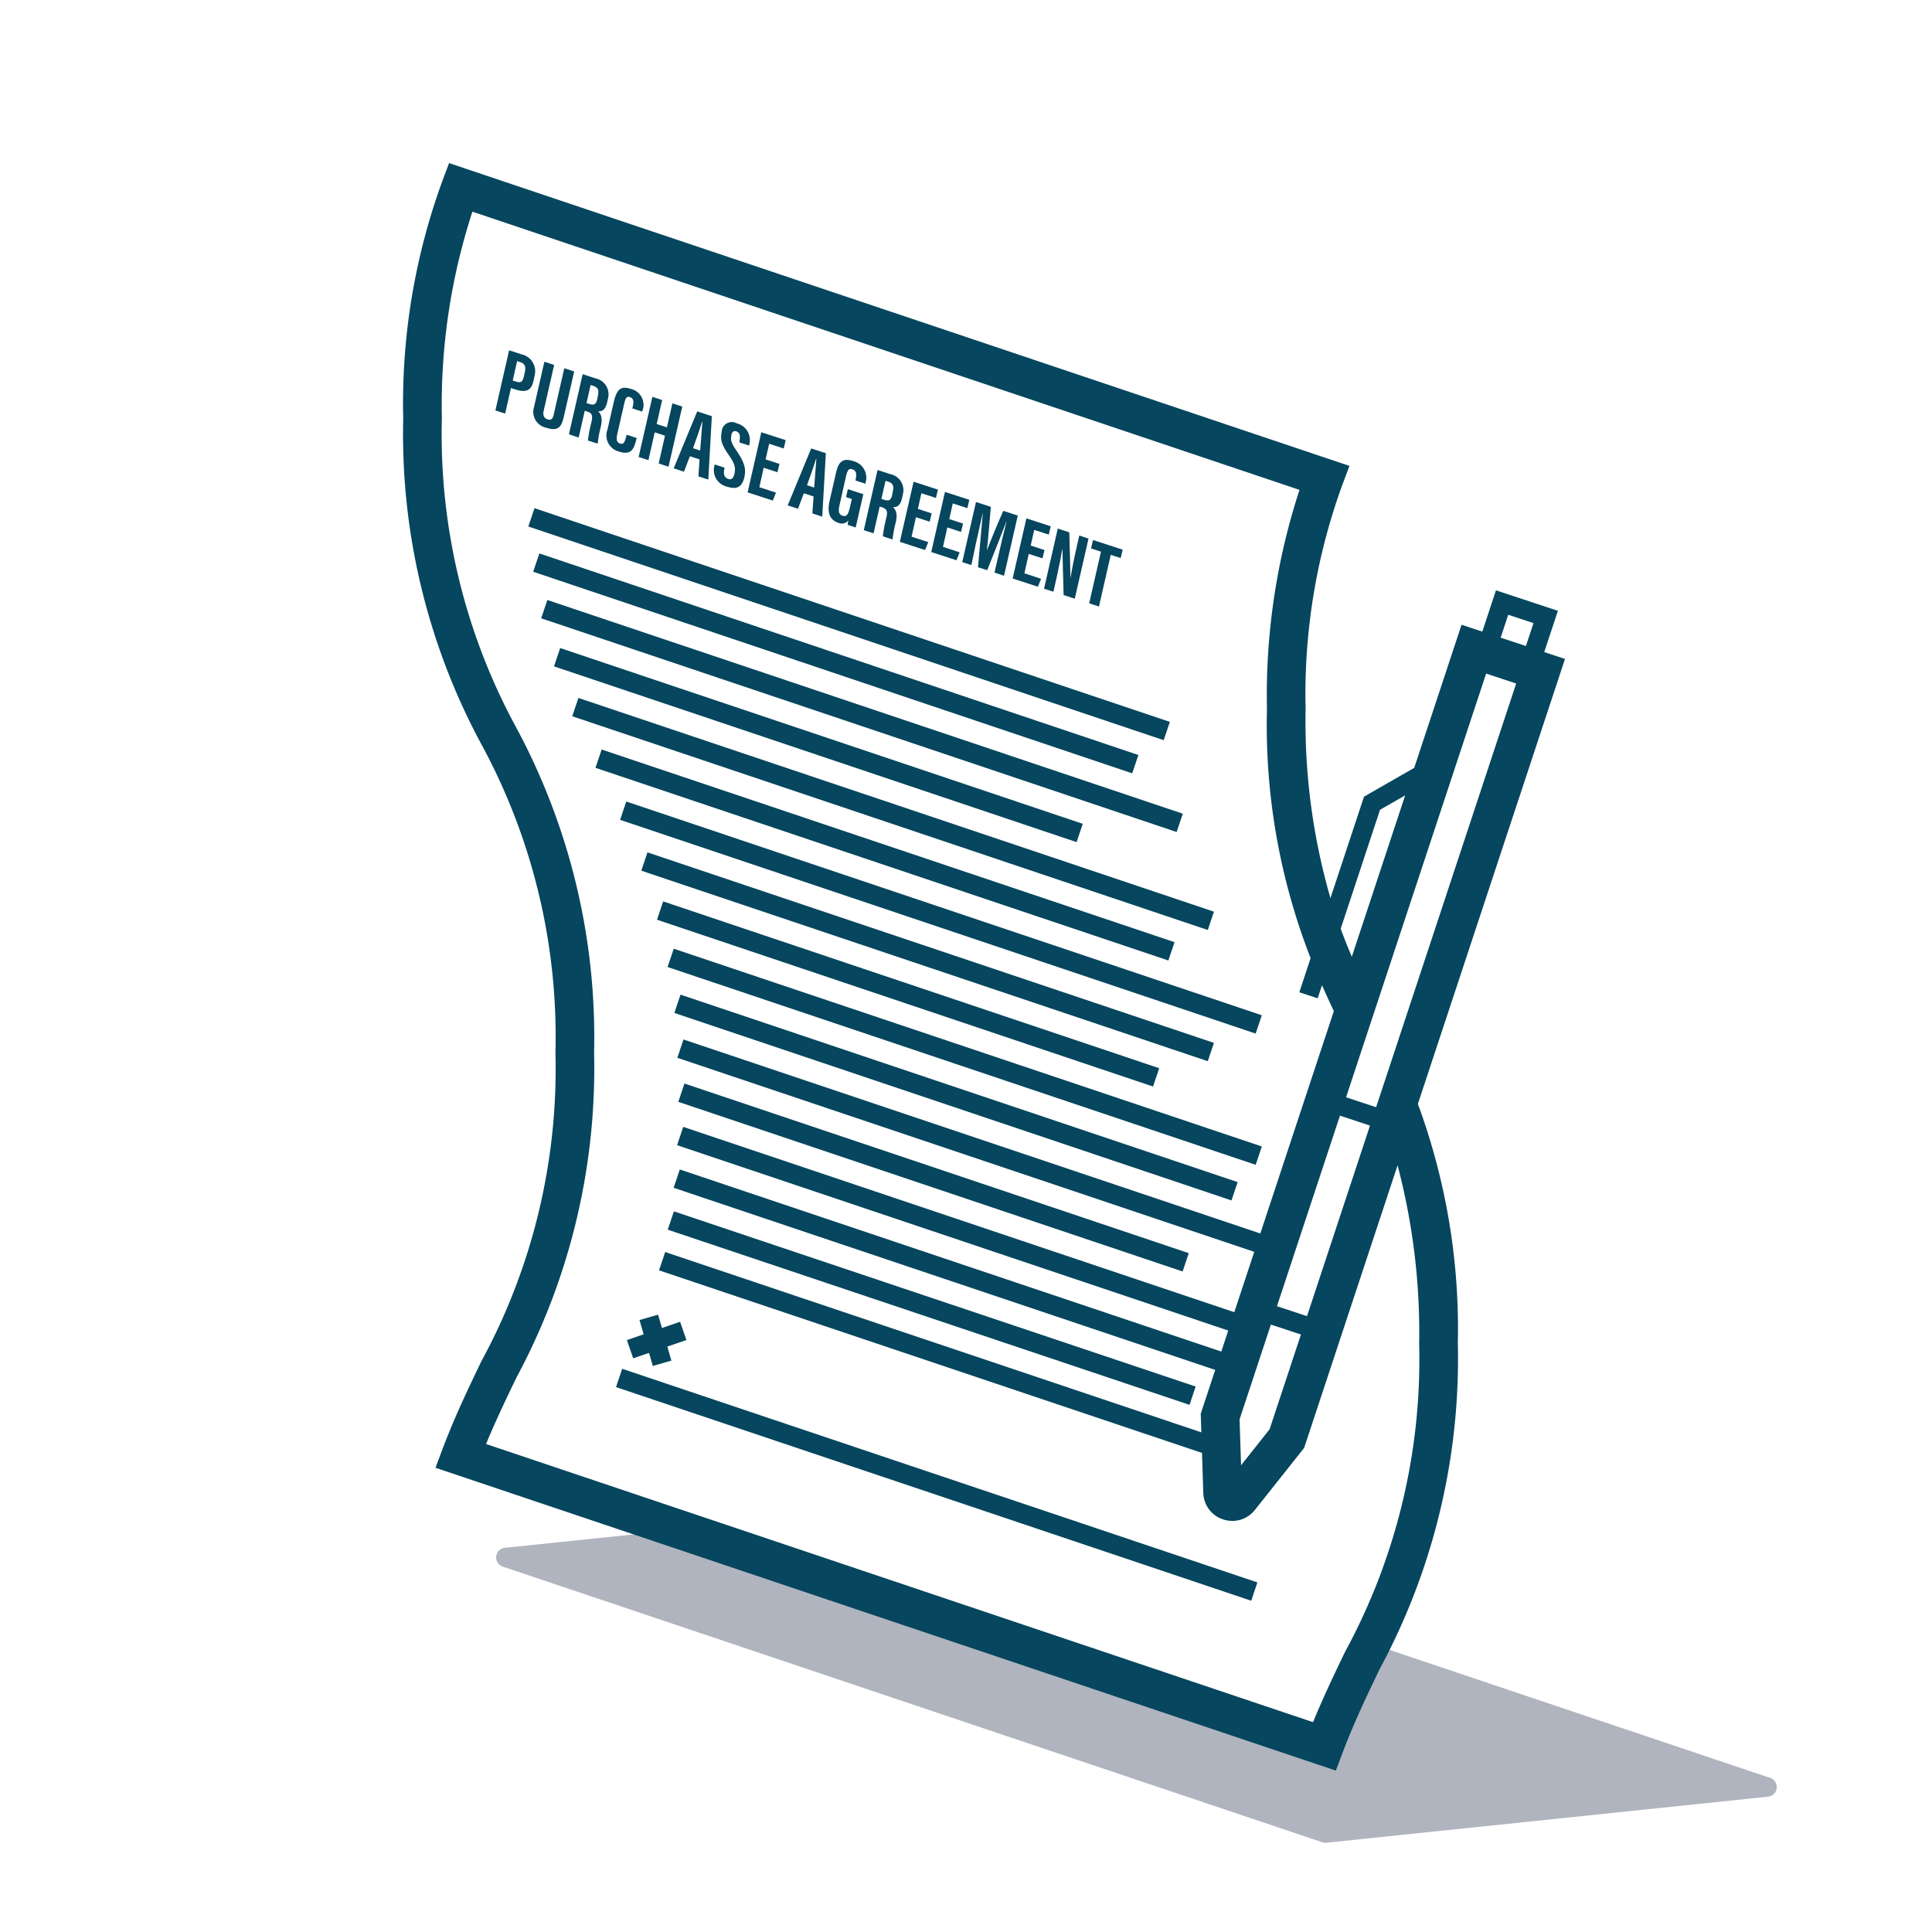 <?xml version="1.0" encoding="utf-8"?>
<svg xmlns="http://www.w3.org/2000/svg" width="100" height="100" viewBox="0 0 100 100">
  <defs>
    <style>.cls-1{fill:#b0b4be;}.cls-2{fill:#06465e;}</style>
  </defs>
  <g id="expanded">
    <path class="cls-1" d="M91.622,92.024,70.936,85.067c-.82,1.725-1.664,3.399-2.389,5.323L35.189,79.171l-9.062.945a.5.5,0,0,0-.107.971L68.444,95.356a.502.502,0,0,0,.211.023l22.859-2.383A.5.5,0,0,0,91.622,92.024Z"/>
    <path class="cls-2" d="M81.004,34.106l-1.074-.355.707-2.136-3.206-1.06-.707,2.136-1.074-.355-2.45,7.409L70.6,41.236l-1.736,5.251a32.925,32.925,0,0,1-1.286-9.789,31.648,31.648,0,0,1,1.905-11.613l.365-.97L23.245,8.442l-.34.903a33.526,33.526,0,0,0-2.034,12.318A33.808,33.808,0,0,0,24.909,38.51a31.722,31.722,0,0,1,3.841,15.981,31.73,31.73,0,0,1-3.84,15.98c-.683,1.421-1.388,2.891-2.005,4.53l-.365.97L69.143,91.646l.34-.903c.587-1.558,1.272-2.987,1.937-4.37a33.815,33.815,0,0,0,4.037-16.846A33.618,33.618,0,0,0,73.389,57.14ZM67.651,68.123l-1.556-.514,3.261-9.864,1.555.514Zm-1.87.436,1.556.514-1.622,4.906L64.237,75.842,64.16,73.465ZM78.066,31.819l1.308.432-.392,1.186-1.308-.432ZM76.922,34.863l1.555.515L71.227,57.309l-1.555-.514ZM71.43,41.914l1.301-.745-2.762,8.354c-.2-.474-.392-.956-.575-1.452Zm2.026,27.613a31.73,31.73,0,0,1-3.84,15.98c-.556,1.157-1.126,2.346-1.652,3.632L25.158,74.742c.492-1.191,1.03-2.312,1.555-3.405a33.814,33.814,0,0,0,4.037-16.846,33.806,33.806,0,0,0-4.038-16.847,31.734,31.734,0,0,1-3.841-15.982,32.28,32.28,0,0,1,1.581-10.706L67.262,25.356a34.211,34.211,0,0,0-1.685,11.343,33.158,33.158,0,0,0,2.26,12.893l-.584,1.767.949.314.225-.679q.3.68.612,1.341L65.234,63.844,35.377,53.803l-.318.948L64.92,64.794l-1.033,3.125-28.523-9.593-.318.948,28.528,9.594-.36,1.088L35.186,60.531l-.318.948L62.9,70.906l-.75,2.268.031.963L34.43,64.804l-.318.948,28.104,9.451.066,2.064a1.484,1.484,0,0,0,1.027,1.377,1.52,1.52,0,0,0,.478.078,1.483,1.483,0,0,0,1.168-.57l2.547-3.209,4.836-14.626A34.007,34.007,0,0,1,73.457,69.527Z"/>
    <path class="cls-2" d="M27.669,19.451a.894.894,0,0,0-.674-1.11l-.644-.209-.709,3.112.504.164.301-1.322.201.065c.65.211.873.015.977-.485Zm-.51-.158-.041.181c-.059.25-.129.369-.408.278l-.17-.055.225-1.006.168.055C27.218,18.838,27.216,19.048,27.16,19.293Z"/>
    <path class="cls-2" d="M28.291,22.145c.633.205.781-.094.894-.586l.535-2.333-.512-.166-.543,2.376c-.043.198-.105.341-.324.27-.197-.065-.248-.226-.201-.44l.543-2.377-.506-.165-.535,2.337A.843.843,0,0,0,28.291,22.145Z"/>
    <path class="cls-2" d="M29.953,22.645,30.267,21.26l.125.041c.258.083.295.212.223.537a6.976,6.976,0,0,0-.184.963l.504.163a6.058,6.058,0,0,1,.16-.867c.115-.48,0-.672-.135-.809.193.01.379-.058.469-.478l.037-.166a.849.849,0,0,0-.66-1.065l-.648-.211L29.447,22.48Zm.617-2.717.143.046c.258.084.289.238.242.475l-.031.164c-.066.329-.166.38-.457.286l-.109-.036Z"/>
    <path class="cls-2" d="M32.048,23.375c.682.222.781-.231.894-.648l.016-.056-.523-.17-.029.114c-.07.278-.135.4-.307.344-.199-.064-.205-.242-.146-.504l.357-1.567c.062-.274.125-.39.291-.336.188.061.215.213.156.465l-.027.121.51.165.012-.042a.849.849,0,0,0-.621-1.137c-.562-.183-.73.126-.861.685l-.326,1.421A.86.86,0,0,0,32.048,23.375Z"/>
    <polygon class="cls-2" points="33.562 23.818 33.888 22.379 34.419 22.551 34.093 23.99 34.603 24.156 35.314 21.044 34.804 20.878 34.521 22.12 33.99 21.948 34.273 20.706 33.767 20.541 33.056 23.654 33.562 23.818"/>
    <path class="cls-2" d="M35.402,24.416l.307-.801.5.163-.06.88.512.166.184-3.283-.758-.246c-.055.124-1.17,2.836-1.217,2.947Zm.932-2.576.02.006c-.031.359-.072.977-.113,1.473l-.369-.12C36.038,22.734,36.257,22.111,36.333,21.84Z"/>
    <path class="cls-2" d="M37.648,25.194c.52.169.771-.02.879-.49.1-.449.01-.77-.438-1.425-.238-.35-.277-.508-.238-.731.033-.191.111-.268.262-.219.203.066.205.27.162.504l-.01.062.508.166.012-.061a.891.891,0,0,0-.66-1.091.522.522,0,0,0-.77.448c-.086.436.014.683.369,1.201.317.457.354.654.297.935-.053.248-.144.355-.326.297-.213-.069-.252-.245-.207-.5l.016-.085-.51-.166-.012.049A.882.882,0,0,0,37.648,25.194Z"/>
    <polygon class="cls-2" points="40.001 25.91 40.165 25.499 39.304 25.218 39.527 24.211 40.242 24.443 40.343 24.012 39.628 23.78 39.812 22.969 40.566 23.215 40.667 22.783 39.406 22.374 38.697 25.486 40.001 25.91"/>
    <path class="cls-2" d="M41.607,25.532l.502.163-.06.88.51.166.186-3.283-.758-.246c-.055.124-1.17,2.836-1.217,2.948l.533.173Zm.627-1.775.02.006c-.031.359-.074.977-.113,1.473l-.371-.12C41.939,24.651,42.158,24.028,42.234,23.757Z"/>
    <path class="cls-2" d="M43.396,27.062a.438.438,0,0,0,.52-.13.98.98,0,0,0-.037.237l.41.133.397-1.722-.801-.261-.094.411.299.097-.088.389c-.086.386-.168.552-.391.479-.215-.069-.223-.266-.158-.546l.34-1.514c.076-.335.166-.396.324-.345.215.069.221.257.18.475l-.018.105.514.167.014-.069a.882.882,0,0,0-.648-1.102c-.59-.201-.775.108-.892.626l-.328,1.435C42.822,26.444,42.886,26.896,43.396,27.062Z"/>
    <path class="cls-2" d="M45.216,27.604l.316-1.385.125.04c.256.084.295.213.221.538a6.932,6.932,0,0,0-.182.963l.502.163a6.043,6.043,0,0,1,.162-.867c.115-.481-.002-.672-.137-.809.195.01.379-.058.469-.478l.037-.166a.849.849,0,0,0-.66-1.065l-.648-.21L44.71,27.44Zm.619-2.717.141.046c.258.084.291.238.242.476l-.031.164c-.064.328-.166.38-.457.285l-.109-.035Z"/>
    <polygon class="cls-2" points="47.882 28.47 48.046 28.059 47.183 27.779 47.408 26.771 48.121 27.003 48.222 26.572 47.509 26.341 47.691 25.53 48.445 25.775 48.546 25.343 47.287 24.933 46.576 28.046 47.882 28.47"/>
    <polygon class="cls-2" points="49.507 28.999 49.671 28.588 48.808 28.307 49.033 27.3 49.746 27.531 49.847 27.1 49.134 26.868 49.316 26.058 50.072 26.302 50.171 25.871 48.912 25.462 48.201 28.574 49.507 28.999"/>
    <path class="cls-2" d="M50.277,29.248l.234-1.11c.115-.537.273-1.198.35-1.563l.008.003c-.055.591-.17,1.939-.248,2.782l.475.154c.346-.856.803-2.017,1-2.533l.006.002c-.094.353-.24.969-.361,1.498l-.266,1.157.494.161.711-3.113-.75-.244c-.279.623-.685,1.608-.842,2.032l-.006-.001c.057-.458.121-1.294.203-2.24l-.768-.25-.711,3.112Z"/>
    <polygon class="cls-2" points="53.722 30.368 53.886 29.957 53.023 29.676 53.247 28.669 53.96 28.901 54.062 28.47 53.349 28.238 53.531 27.427 54.285 27.672 54.386 27.241 53.126 26.831 52.415 29.944 53.722 30.368"/>
    <path class="cls-2" d="M54.525,30.629l.191-.852c.125-.561.205-.983.27-1.372l.006.002c-.004.139.039,1.534.061,2.393l.578.188.711-3.113-.478-.155-.184.809c-.115.512-.197.954-.27,1.368l-.006-.002c.004-.156-.029-1.324-.057-2.342l-.596-.194-.711,3.112Z"/>
    <polygon class="cls-2" points="56.882 31.394 57.492 28.718 58.007 28.886 58.109 28.45 56.574 27.951 56.472 28.387 56.986 28.554 56.376 31.23 56.882 31.394"/>
    <rect class="cls-2" x="47.82" y="47.176" width="1" height="27.541" transform="translate(-24.851 87.317) rotate(-71.41)"/>
    <rect class="cls-2" x="48.963" y="41.594" width="1" height="30.418" transform="matrix(0.319, -0.948, 0.948, 0.319, -20.145, 85.579)"/>
    <rect class="cls-2" x="47.725" y="53.463" width="1" height="28.488" transform="translate(-31.31 91.875) rotate(-71.441)"/>
    <rect class="cls-2" x="47.984" y="59.506" width="1" height="34.688" transform="translate(-39.812 98.309) rotate(-71.412)"/>
    <rect class="cls-2" x="46.502" y="37.904" width="1" height="27.088" transform="translate(-16.744 79.598) rotate(-71.412)"/>
    <rect class="cls-2" x="49.432" y="38.64" width="1" height="32.115" transform="translate(-17.828 84.588) rotate(-71.411)"/>
    <rect class="cls-2" x="45.727" y="24.778" width="1" height="34.705" transform="translate(-8.442 72.516) rotate(-71.411)"/>
    <rect class="cls-2" x="45.307" y="28.612" width="1" height="31.283" transform="translate(-10.739 73.566) rotate(-71.412)"/>
    <rect class="cls-2" x="43.449" y="14.96" width="1" height="34.697" transform="translate(-0.684 63.665) rotate(-71.411)"/>
    <rect class="cls-2" x="42.744" y="17.982" width="1" height="32.706" transform="matrix(0.319, -0.948, 0.948, 0.319, -3.084, 64.379)"/>
    <rect class="cls-2" x="48.204" y="30.139" width="1" height="34.706" transform="translate(-11.836 78.516) rotate(-71.411)"/>
    <rect class="cls-2" x="47.514" y="34.057" width="1" height="30.934" transform="translate(-14.232 79.246) rotate(-71.412)"/>
    <rect class="cls-2" x="44.117" y="19.711" width="1" height="34.701" transform="translate(-4.734 67.536) rotate(-71.412)"/>
    <rect class="cls-2" x="41.859" y="24.297" width="1" height="28.538" transform="translate(-7.698 66.421) rotate(-71.411)"/>
    <polygon class="cls-2" points="33.101 68.325 33.315 69.063 32.448 69.362 32.774 70.307 33.594 70.025 33.79 70.702 34.751 70.424 34.541 69.699 35.528 69.359 35.202 68.414 34.262 68.737 34.062 68.047 33.101 68.325"/>
  </g>
</svg>